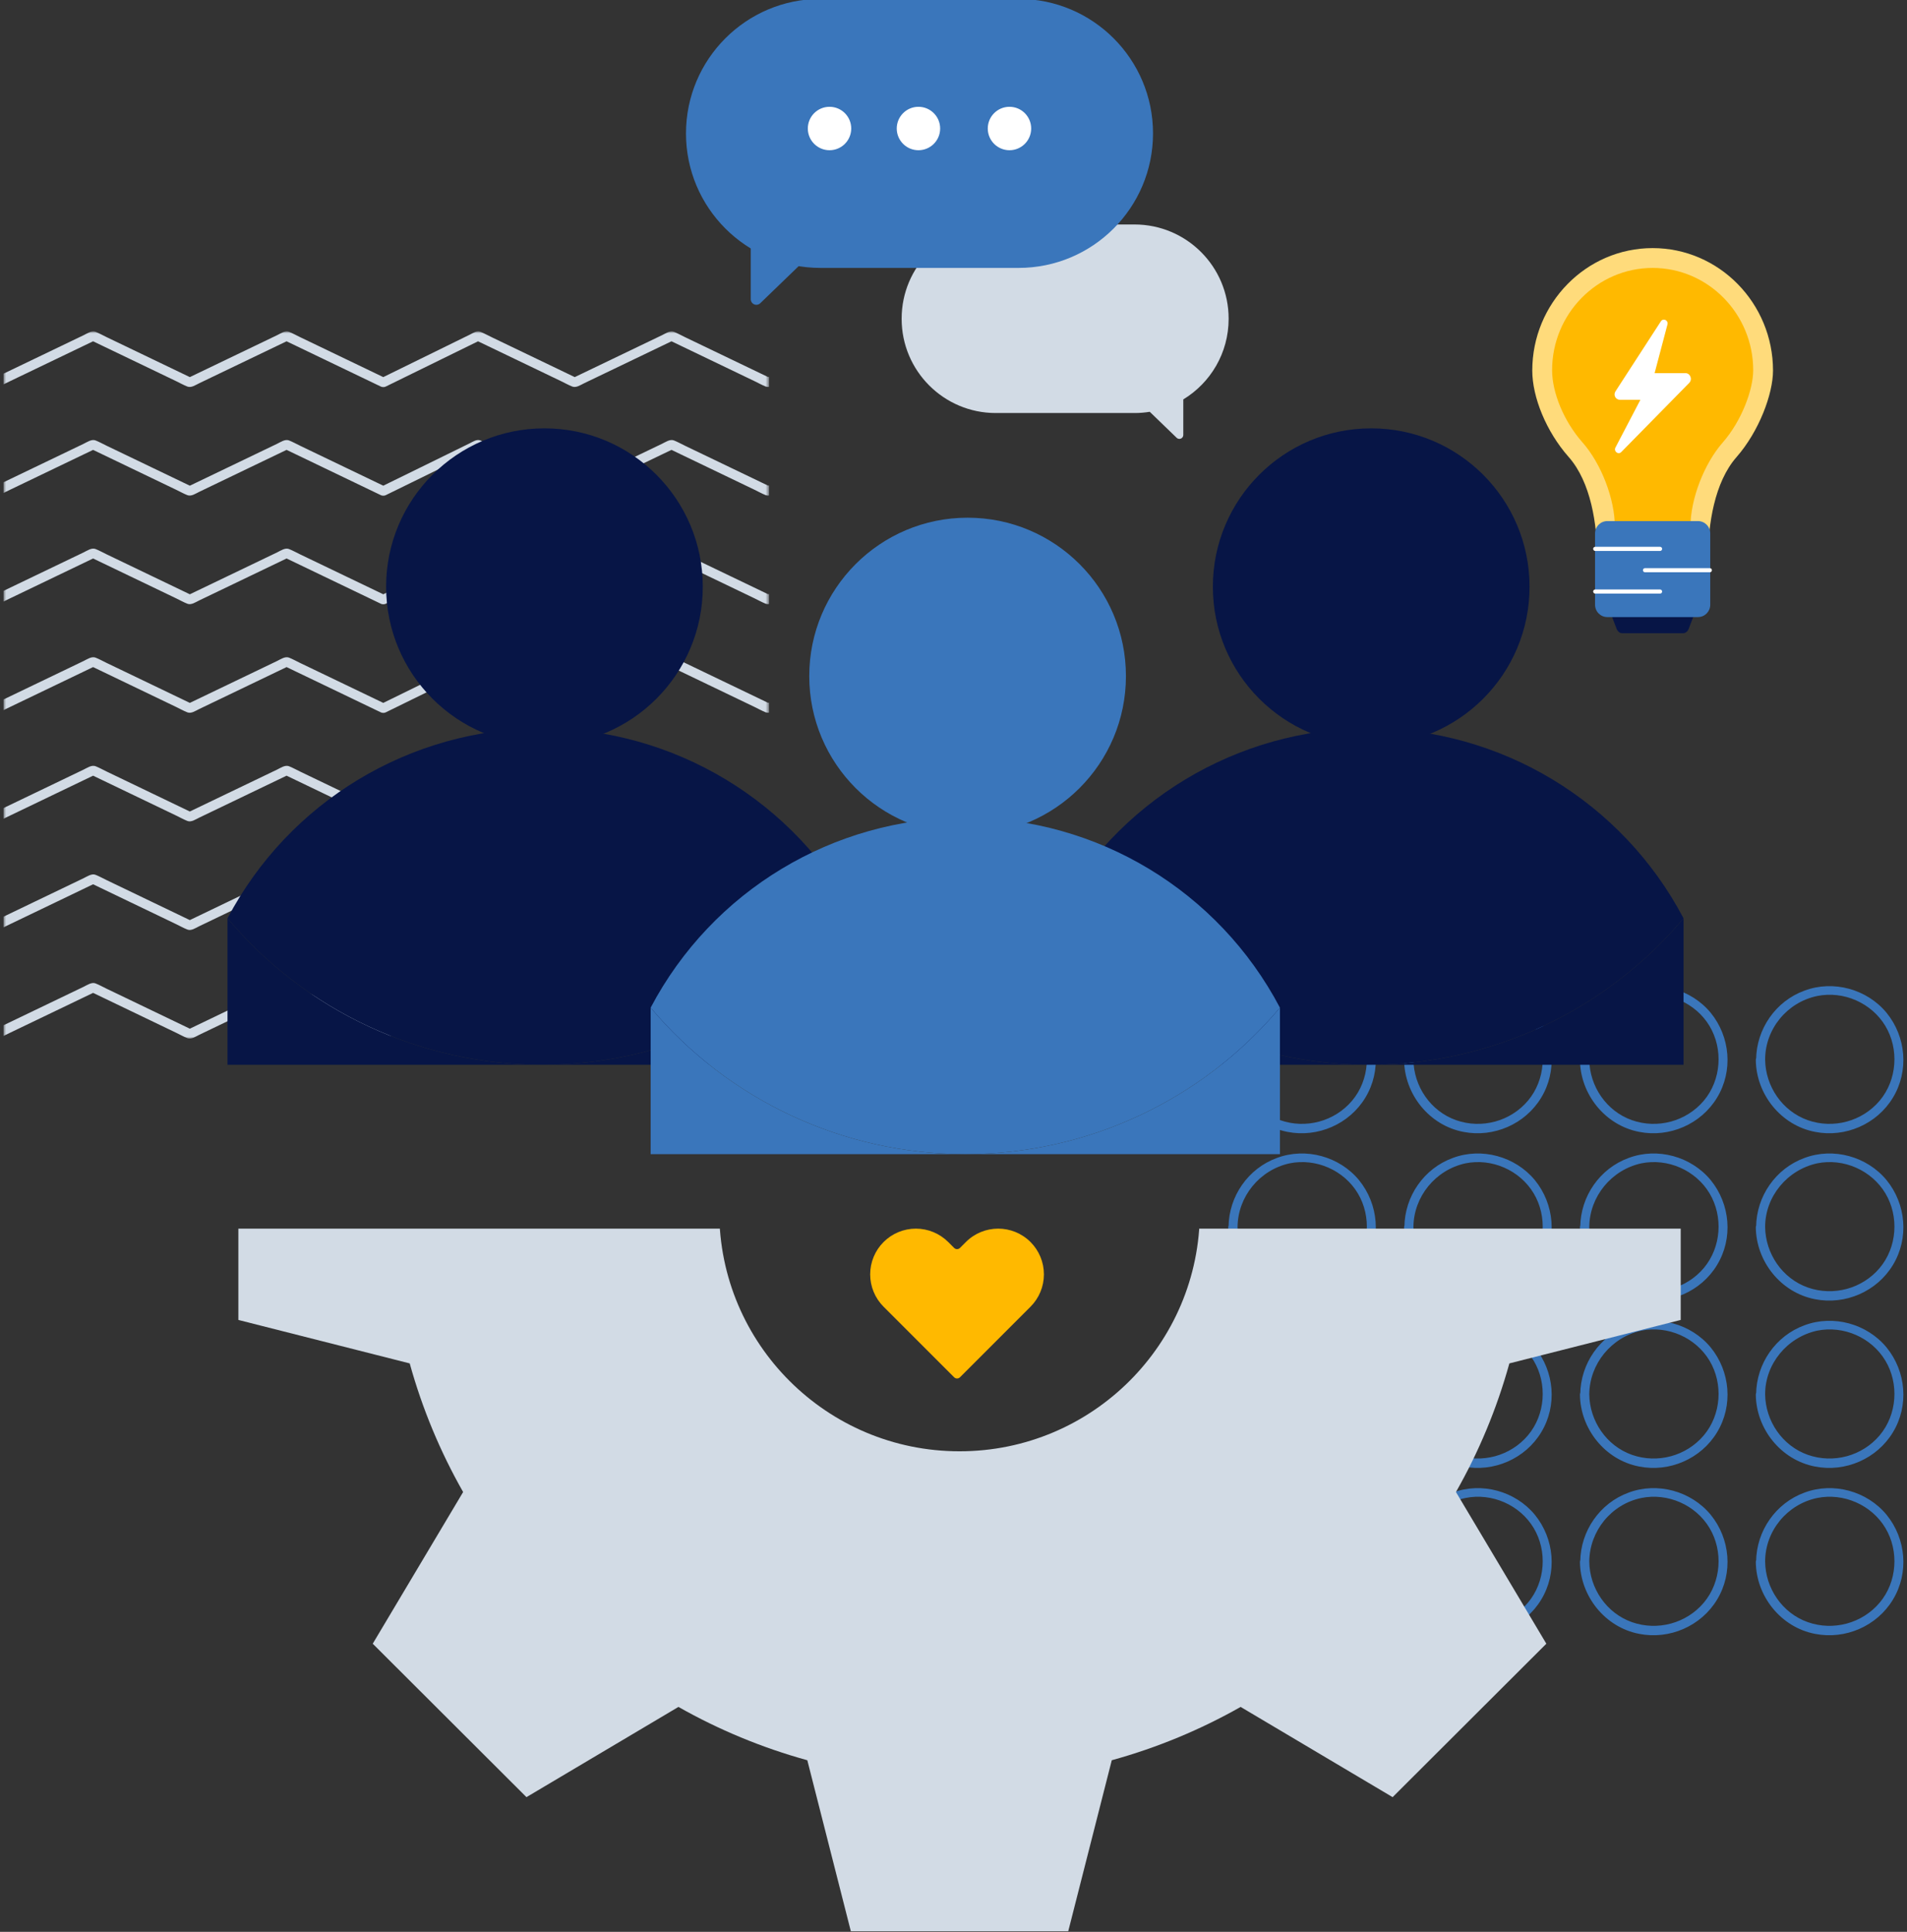 <svg width="472" height="478" viewBox="0 0 472 478" fill="none" xmlns="http://www.w3.org/2000/svg">
    <rect x="0" y="0" width="472" height="478" fill="#333333" stroke="none"/>
    <path d="M436.886 303.582C436.96 310.187 441.127 316.346 447.452 318.573C453.777 320.799 460.92 318.87 465.236 313.749C469.552 308.629 470.073 300.985 466.65 295.271C463.227 289.556 456.307 286.514 449.759 287.85C442.318 289.482 436.886 296.087 436.886 303.582C436.886 304.992 434.654 304.992 434.654 303.582C434.728 296.013 439.49 289.111 446.634 286.514C453.777 283.842 462.111 286.143 466.947 292.005C471.784 297.942 472.528 306.402 468.51 313.007C464.566 319.538 456.753 322.951 449.238 321.467C440.755 319.834 434.654 312.116 434.579 303.656C434.654 302.172 436.886 302.172 436.886 303.582Z" fill="#3A76BB"/>
    <path d="M393.359 303.582C393.434 310.187 397.601 316.346 403.926 318.573C410.251 320.799 417.394 318.87 421.71 313.749C426.025 308.629 426.546 300.985 423.123 295.271C419.701 289.556 412.78 286.514 406.232 287.85C398.791 289.482 393.434 296.087 393.359 303.582C393.359 304.992 391.127 304.992 391.127 303.582C391.202 296.013 395.964 289.111 403.107 286.514C410.251 283.842 418.584 286.143 423.421 292.005C428.258 297.942 429.002 306.402 424.984 313.007C421.04 319.538 413.227 322.951 405.712 321.467C397.229 319.834 391.127 312.116 391.053 303.656C391.127 302.172 393.359 302.172 393.359 303.582Z" fill="#3A76BB"/>
    <path d="M349.833 303.582C349.908 310.187 354.074 316.346 360.399 318.573C366.724 320.799 373.868 318.87 378.183 313.749C382.499 308.629 383.02 300.985 379.597 295.271C376.174 289.556 369.254 286.514 362.706 287.85C355.265 289.482 349.908 296.087 349.833 303.582C349.833 304.992 347.601 304.992 347.601 303.582C347.675 296.013 352.438 289.111 359.581 286.514C366.724 283.842 375.058 286.143 379.895 292.005C384.731 297.942 385.475 306.402 381.457 313.007C377.514 319.538 369.701 322.951 362.185 321.467C353.702 319.834 347.601 312.116 347.526 303.656C347.601 302.172 349.833 302.172 349.833 303.582Z" fill="#3A76BB"/>
    <path d="M306.307 303.582C306.381 310.187 310.548 316.346 316.873 318.573C323.198 320.799 330.341 318.869 334.657 313.749C338.973 308.628 339.494 300.985 336.071 295.271C332.648 289.556 325.728 286.514 319.18 287.85C311.739 289.482 306.381 296.087 306.307 303.582C306.307 304.992 304.074 304.992 304.074 303.582C304.149 296.013 308.911 289.111 316.055 286.514C323.198 283.842 331.532 286.143 336.368 292.005C341.205 297.942 341.949 306.402 337.931 313.007C333.987 319.537 326.174 322.951 318.659 321.467C310.176 319.834 304.074 312.116 304 303.656C304.074 302.172 306.307 302.172 306.307 303.582Z" fill="#3A76BB"/>
    <path d="M393.359 344.985C393.434 351.589 397.601 357.749 403.926 359.975C410.251 362.202 417.394 360.272 421.71 355.151C426.025 350.031 426.546 342.387 423.123 336.673C419.701 330.959 412.78 327.916 406.232 329.252C398.791 330.885 393.434 337.489 393.359 344.985C393.359 346.395 391.127 346.395 391.127 344.985C391.202 337.415 395.964 330.514 403.107 327.916C410.251 325.245 418.584 327.545 423.421 333.408C428.258 339.345 429.002 347.805 424.984 354.409C421.04 360.94 413.227 364.354 405.712 362.869C397.229 361.237 391.127 353.519 391.053 345.059C391.127 343.575 393.359 343.575 393.359 344.985Z" fill="#3A76BB"/>
    <path d="M349.833 344.985C349.908 351.589 354.074 357.749 360.399 359.975C366.724 362.202 373.868 360.272 378.183 355.151C382.499 350.031 383.02 342.387 379.597 336.673C376.174 330.959 369.254 327.916 362.706 329.252C355.265 330.885 349.908 337.489 349.833 344.985C349.833 346.395 347.601 346.395 347.601 344.985C347.675 337.415 352.438 330.514 359.581 327.916C366.724 325.245 375.058 327.545 379.895 333.408C384.731 339.345 385.475 347.805 381.457 354.409C377.514 360.94 369.701 364.354 362.185 362.869C353.702 361.237 347.601 353.519 347.526 345.059C347.601 343.575 349.833 343.575 349.833 344.985Z" fill="#3A76BB"/>
    <path d="M306.307 344.985C306.381 351.589 310.548 357.749 316.873 359.975C323.198 362.202 330.341 360.272 334.657 355.151C338.973 350.031 339.494 342.387 336.071 336.673C332.648 330.959 325.728 327.916 319.18 329.252C311.739 330.885 306.381 337.489 306.307 344.985C306.307 346.395 304.074 346.395 304.074 344.985C304.149 337.415 308.911 330.514 316.055 327.916C323.198 325.245 331.532 327.545 336.368 333.408C341.205 339.345 341.949 347.805 337.931 354.409C333.987 360.94 326.174 364.354 318.659 362.869C310.176 361.237 304.074 353.519 304 345.059C304.074 343.575 306.307 343.575 306.307 344.985Z" fill="#3A76BB"/>
    <path d="M436.886 344.985C436.96 351.589 441.127 357.749 447.452 359.975C453.777 362.202 460.92 360.272 465.236 355.151C469.552 350.031 470.073 342.387 466.65 336.673C463.227 330.959 456.307 327.916 449.759 329.252C442.318 330.885 436.886 337.489 436.886 344.985C436.886 346.395 434.654 346.395 434.654 344.985C434.728 337.415 439.49 330.514 446.634 327.916C453.777 325.245 462.111 327.545 466.947 333.408C471.784 339.345 472.528 347.805 468.51 354.409C464.566 360.94 456.753 364.354 449.238 362.869C440.755 361.237 434.654 353.519 434.579 345.059C434.654 343.575 436.886 343.575 436.886 344.985Z" fill="#3A76BB"/>
    <path d="M436.886 386.387C436.96 392.992 441.127 399.152 447.452 401.378C453.777 403.604 460.92 401.675 465.236 396.554C469.552 391.434 470.073 383.79 466.65 378.076C463.227 372.362 456.307 369.319 449.759 370.655C442.318 372.213 436.886 378.818 436.886 386.387C436.886 387.797 434.654 387.797 434.654 386.387C434.728 378.818 439.49 371.916 446.634 369.319C453.777 366.647 462.111 368.948 466.947 374.811C471.784 380.747 472.528 389.207 468.51 395.812C464.566 402.343 456.753 405.756 449.238 404.272C440.755 402.64 434.654 394.922 434.579 386.462C434.654 384.977 436.886 384.977 436.886 386.387Z" fill="#3A76BB"/>
    <path d="M393.359 386.387C393.434 392.992 397.601 399.152 403.926 401.378C410.251 403.604 417.394 401.675 421.71 396.554C426.025 391.434 426.546 383.79 423.123 378.076C419.701 372.362 412.78 369.319 406.232 370.655C398.791 372.213 393.434 378.818 393.359 386.387C393.359 387.797 391.127 387.797 391.127 386.387C391.202 378.818 395.964 371.916 403.107 369.319C410.251 366.647 418.584 368.948 423.421 374.811C428.258 380.747 429.002 389.207 424.984 395.812C421.04 402.343 413.227 405.756 405.712 404.272C397.229 402.64 391.127 394.922 391.053 386.462C391.127 384.977 393.359 384.977 393.359 386.387Z" fill="#3A76BB"/>
    <path d="M349.833 386.387C349.908 392.992 354.074 399.152 360.399 401.378C366.724 403.604 373.868 401.675 378.183 396.554C382.499 391.434 383.02 383.79 379.597 378.076C376.174 372.362 369.254 369.319 362.706 370.655C355.265 372.213 349.908 378.818 349.833 386.387C349.833 387.797 347.601 387.797 347.601 386.387C347.675 378.818 352.438 371.916 359.581 369.319C366.724 366.647 375.058 368.948 379.895 374.811C384.731 380.747 385.475 389.207 381.457 395.812C377.514 402.343 369.701 405.756 362.185 404.272C353.702 402.64 347.601 394.922 347.526 386.462C347.601 384.977 349.833 384.977 349.833 386.387Z" fill="#3A76BB"/>
    <path d="M306.307 386.387C306.381 392.992 310.548 399.152 316.873 401.378C323.198 403.604 330.341 401.675 334.657 396.554C338.973 391.434 339.494 383.79 336.071 378.076C332.648 372.362 325.728 369.319 319.18 370.655C311.739 372.213 306.381 378.818 306.307 386.387C306.307 387.797 304.074 387.797 304.074 386.387C304.149 378.818 308.911 371.916 316.055 369.319C323.198 366.647 331.532 368.948 336.368 374.811C341.205 380.747 341.949 389.207 337.931 395.812C333.987 402.343 326.174 405.756 318.659 404.272C310.176 402.64 304.074 394.922 304 386.462C304.074 384.977 306.307 384.977 306.307 386.387Z" fill="#3A76BB"/>
    <path d="M393.359 262.179C393.434 268.784 397.601 274.944 403.926 277.17C410.251 279.396 417.394 277.467 421.71 272.346C426.025 267.226 426.546 259.582 423.123 253.868C419.701 248.154 412.78 245.111 406.232 246.447C398.791 248.005 393.434 254.61 393.359 262.179C393.359 263.589 391.127 263.589 391.127 262.179C391.202 254.61 395.964 247.708 403.107 245.111C410.251 242.439 418.584 244.74 423.421 250.603C428.258 256.539 429.002 264.999 424.984 271.604C421.04 278.135 413.227 281.548 405.712 280.064C397.229 278.432 391.127 270.714 391.053 262.254C391.127 260.695 393.359 260.695 393.359 262.179Z" fill="#3A76BB"/>
    <path d="M349.833 262.179C349.908 268.784 354.074 274.944 360.399 277.17C366.724 279.396 373.868 277.467 378.183 272.346C382.499 267.226 383.02 259.582 379.597 253.868C376.174 248.154 369.254 245.111 362.706 246.447C355.265 248.005 349.908 254.61 349.833 262.179C349.833 263.589 347.601 263.589 347.601 262.179C347.675 254.61 352.438 247.708 359.581 245.111C366.724 242.439 375.058 244.74 379.895 250.603C384.731 256.539 385.475 264.999 381.457 271.604C377.514 278.135 369.701 281.548 362.185 280.064C353.702 278.432 347.601 270.714 347.526 262.254C347.601 260.695 349.833 260.695 349.833 262.179Z" fill="#3A76BB"/>
    <path d="M306.307 262.179C306.381 268.784 310.548 274.944 316.873 277.17C323.198 279.396 330.341 277.467 334.657 272.346C338.973 267.226 339.494 259.582 336.071 253.868C332.648 248.154 325.728 245.111 319.18 246.447C311.739 248.005 306.381 254.61 306.307 262.179C306.307 263.589 304.074 263.589 304.074 262.179C304.149 254.61 308.911 247.708 316.055 245.111C323.198 242.439 331.532 244.74 336.368 250.603C341.205 256.539 341.949 264.999 337.931 271.604C333.987 278.135 326.174 281.548 318.659 280.064C310.176 278.432 304.074 270.714 304 262.254C304.074 260.695 306.307 260.695 306.307 262.179Z" fill="#3A76BB"/>
    <path d="M436.886 262.179C436.96 268.784 441.127 274.944 447.452 277.17C453.777 279.396 460.92 277.467 465.236 272.346C469.552 267.226 470.073 259.582 466.65 253.868C463.227 248.154 456.307 245.111 449.759 246.447C442.318 248.005 436.886 254.61 436.886 262.179C436.886 263.589 434.654 263.589 434.654 262.179C434.728 254.61 439.49 247.708 446.634 245.111C453.777 242.439 462.111 244.74 466.947 250.603C471.784 256.539 472.528 264.999 468.51 271.604C464.566 278.135 456.753 281.548 449.238 280.064C440.755 278.432 434.654 270.714 434.579 262.254C434.654 260.695 436.886 260.695 436.886 262.179Z" fill="#3A76BB"/>
    <mask id="mask0_4288_786" style="mask-type:luminance" maskUnits="userSpaceOnUse" x="0" y="82" width="191" height="176">
        <path d="M190.346 82.005H0.872V257.005H190.346V82.005Z" fill="white"/>
    </mask>
    <g mask="url(#mask0_4288_786)">
        <path d="M190.346 93.208L190.139 93.308L169.559 83.428C168.653 82.993 167.752 82.483 166.817 82.111C165.839 81.723 164.75 82.508 163.866 82.931L151.577 88.832L142.255 93.308L121.856 83.513C120.899 83.052 119.942 82.527 118.96 82.123C118.004 81.731 117.098 82.401 116.243 82.82L104.122 88.767L94.865 93.306L74.291 83.428C73.385 82.993 72.486 82.482 71.548 82.111C70.571 81.723 69.481 82.508 68.598 82.931L56.309 88.832L46.987 93.308L26.407 83.428C25.501 82.993 24.6 82.482 23.664 82.111C22.686 81.723 21.597 82.508 20.713 82.931L8.424 88.832L0.872 92.457V95.112C1.064 95.01 1.252 94.909 1.43 94.824L13.723 88.923L23.042 84.448L43.624 94.327C44.53 94.762 45.432 95.273 46.367 95.644C47.345 96.032 48.434 95.247 49.318 94.824L61.607 88.923L70.929 84.448L91.328 94.24L94.267 95.652C94.443 95.738 94.638 95.781 94.834 95.777C95.054 95.794 95.275 95.751 95.472 95.652L115.992 85.592L118.319 84.451L138.894 94.327C139.801 94.762 140.702 95.273 141.638 95.644C142.615 96.032 143.705 95.247 144.588 94.824L156.881 88.923L166.203 84.448L186.782 94.327C187.689 94.762 188.59 95.273 189.525 95.644C189.789 95.743 190.074 95.77 190.351 95.723L190.346 93.208Z" fill="#D2DBE5"/>
        <path d="M190.346 120.079L190.139 120.178L169.559 110.298C168.653 109.864 167.752 109.353 166.817 108.982C165.839 108.593 164.75 109.378 163.866 109.802L151.574 115.703L142.252 120.178L121.856 110.386C120.899 109.925 119.942 109.4 118.961 108.995C118.004 108.604 117.098 109.274 116.244 109.692L104.122 115.64L94.865 120.175L74.29 110.298C73.383 109.864 72.482 109.353 71.547 108.982C70.569 108.593 69.48 109.378 68.596 109.802L56.309 115.703L46.987 120.178L26.407 110.298C25.501 109.864 24.6 109.353 23.664 108.982C22.687 108.593 21.597 109.378 20.714 109.802L8.424 115.703L0.872 119.329V121.983C1.064 121.881 1.253 121.78 1.43 121.694L13.723 115.789L23.042 111.318L43.624 121.198C44.531 121.633 45.432 122.143 46.367 122.514C47.345 122.903 48.434 122.118 49.318 121.694L61.607 115.789L70.929 111.314L91.328 121.111L94.267 122.522C94.444 122.608 94.638 122.651 94.834 122.648C95.054 122.664 95.275 122.621 95.472 122.522L115.992 112.459L118.319 111.317L138.895 121.194C139.801 121.629 140.702 122.139 141.638 122.51C142.616 122.899 143.705 122.114 144.589 121.69L156.875 115.789L166.197 111.314L186.776 121.198C187.683 121.633 188.584 122.143 189.52 122.514C189.783 122.613 190.068 122.64 190.346 122.594V120.079Z" fill="#D2DBE5"/>
        <path d="M190.346 146.949L190.139 147.048L169.559 137.168C168.653 136.734 167.752 136.223 166.817 135.852C165.839 135.464 164.75 136.248 163.866 136.672L151.574 142.573L142.252 147.048L121.856 137.256C120.899 136.795 119.942 136.27 118.961 135.865C118.004 135.474 117.098 136.144 116.244 136.563L104.122 142.51L94.865 147.049L74.29 137.172C73.384 136.738 72.483 136.227 71.548 135.856C70.57 135.468 69.481 136.252 68.597 136.676L56.309 142.573L46.987 147.048L26.407 137.168C25.501 136.734 24.6 136.223 23.664 135.852C22.687 135.464 21.597 136.248 20.714 136.672L8.424 142.573L0.872 146.199V148.853C1.064 148.751 1.253 148.65 1.43 148.564L13.723 142.663L23.042 138.188L43.624 148.066C44.531 148.5 45.432 149.011 46.367 149.383C47.345 149.771 48.434 148.986 49.318 148.562L61.61 142.661L70.932 138.186L91.331 147.979L94.27 149.39C94.447 149.476 94.641 149.519 94.838 149.515C95.058 149.532 95.278 149.489 95.475 149.39L115.993 139.33L118.32 138.189L138.895 148.066C139.802 148.5 140.703 149.011 141.639 149.383C142.616 149.771 143.706 148.986 144.589 148.562L156.882 142.661L166.204 138.186L186.776 148.066C187.683 148.5 188.584 149.011 189.52 149.383C189.783 149.481 190.068 149.509 190.346 149.462V146.949Z" fill="#D2DBE5"/>
        <path d="M190.346 173.821L190.139 173.92L169.559 164.04C168.653 163.606 167.752 163.095 166.817 162.724C165.839 162.336 164.75 163.12 163.866 163.544L151.574 169.445L142.255 173.919L121.856 164.127C120.899 163.666 119.942 163.141 118.961 162.736C118.004 162.345 117.098 163.015 116.244 163.434L104.122 169.381L94.865 173.919L74.29 164.043C73.383 163.608 72.482 163.097 71.547 162.726C70.569 162.338 69.48 163.123 68.596 163.546L56.304 169.447L46.987 173.919L26.407 164.04C25.501 163.606 24.6 163.095 23.664 162.724C22.687 162.336 21.597 163.12 20.714 163.544L8.424 169.445L0.872 173.071V175.725C1.064 175.623 1.253 175.522 1.43 175.436L13.723 169.535L23.042 165.06L43.621 174.94C44.528 175.374 45.429 175.885 46.365 176.256C47.342 176.645 48.432 175.86 49.315 175.436L61.608 169.535L70.93 165.06L91.329 174.853L94.268 176.264C94.444 176.35 94.639 176.393 94.835 176.389C95.055 176.406 95.276 176.363 95.473 176.264L115.991 166.204L118.318 165.063L138.893 174.94C139.8 175.374 140.701 175.885 141.636 176.256C142.614 176.645 143.703 175.86 144.587 175.436L156.879 169.535L166.201 165.06L186.78 174.94C187.687 175.374 188.588 175.885 189.524 176.256C189.787 176.355 190.072 176.382 190.35 176.336L190.346 173.821Z" fill="#D2DBE5"/>
        <path d="M190.346 200.691L190.139 200.791L169.559 190.911C168.653 190.476 167.752 189.966 166.817 189.594C165.839 189.206 164.75 189.991 163.866 190.414L151.574 196.315L142.252 200.791L121.853 190.998C120.896 190.537 119.939 190.012 118.957 189.608C118 189.216 117.094 189.886 116.24 190.305L104.119 196.253L94.862 200.791L74.287 190.915C73.381 190.48 72.48 189.97 71.544 189.598C70.567 189.21 69.477 189.995 68.594 190.418L56.301 196.319L46.98 200.795L26.407 190.911C25.501 190.476 24.6 189.966 23.664 189.594C22.687 189.206 21.597 189.991 20.714 190.414L8.424 196.315L0.872 199.94V202.596C1.064 202.493 1.253 202.393 1.43 202.307L13.723 196.406L23.042 191.931L43.624 201.81C44.531 202.245 45.432 202.756 46.367 203.127C47.345 203.515 48.434 202.73 49.318 202.307L61.61 196.406L70.932 191.931L91.331 201.724L94.27 203.135C94.447 203.221 94.641 203.264 94.838 203.26C95.058 203.277 95.278 203.234 95.475 203.135L115.993 193.075L118.32 191.934L138.895 201.81C139.802 202.245 140.703 202.756 141.639 203.127C142.616 203.515 143.706 202.73 144.589 202.307L156.882 196.406L166.204 191.931L186.783 201.81C187.689 202.245 188.591 202.756 189.526 203.127C189.79 203.226 190.075 203.253 190.352 203.206L190.346 200.691Z" fill="#D2DBE5"/>
        <path d="M190.346 227.562L190.139 227.661L169.559 217.781C168.653 217.347 167.752 216.836 166.817 216.465C165.839 216.076 164.75 216.862 163.866 217.285L151.574 223.186L142.252 227.661L121.853 217.869C120.896 217.408 119.939 216.883 118.957 216.478C118 216.087 117.094 216.757 116.24 217.176L104.119 223.119L94.862 227.658L74.287 217.781C73.381 217.347 72.48 216.836 71.544 216.465C70.567 216.076 69.477 216.862 68.594 217.285L56.301 223.186L46.98 227.661L26.407 217.781C25.501 217.347 24.6 216.836 23.664 216.465C22.687 216.076 21.597 216.862 20.714 217.285L8.424 223.186L0.872 226.815V229.47C1.064 229.368 1.253 229.267 1.43 229.181L13.723 223.28L23.042 218.801L43.621 228.681C44.528 229.116 45.429 229.626 46.365 229.997C47.342 230.386 48.432 229.601 49.315 229.177L61.608 223.276L70.93 218.801L91.329 228.594L94.268 230.005C94.444 230.091 94.639 230.134 94.835 230.131C95.055 230.148 95.276 230.104 95.473 230.005L115.991 219.946L118.318 218.804L138.893 228.681C139.8 229.116 140.701 229.626 141.636 229.997C142.614 230.386 143.703 229.601 144.587 229.177L156.879 223.276L166.201 218.801L186.78 228.681C187.687 229.116 188.588 229.626 189.524 229.997C189.787 230.096 190.072 230.124 190.35 230.077L190.346 227.562Z" fill="#D2DBE5"/>
        <path d="M190.346 254.433L190.139 254.532L169.559 244.652C168.653 244.217 167.752 243.707 166.817 243.336C165.839 242.947 164.75 243.732 163.866 244.156L151.574 250.057L142.252 254.532L121.856 244.738C120.899 244.277 119.942 243.752 118.961 243.348C118.004 242.956 117.098 243.626 116.244 244.045L104.122 249.988L94.865 254.527L74.29 244.65C73.384 244.216 72.483 243.705 71.548 243.334C70.57 242.945 69.481 243.731 68.597 244.154L56.305 250.055L46.987 254.532L26.407 244.652C25.501 244.217 24.6 243.707 23.664 243.336C22.687 242.947 21.597 243.732 20.714 244.156L8.424 250.057L0.872 253.682V256.337C1.064 256.234 1.253 256.134 1.43 256.048L13.723 250.147L23.042 245.672L43.621 255.552C44.528 255.986 45.429 256.497 46.365 256.868C47.342 257.257 48.432 256.472 49.315 256.048L61.608 250.147L70.93 245.672L91.329 255.464L94.268 256.876C94.444 256.962 94.639 257.005 94.835 257.001C95.055 257.018 95.276 256.975 95.473 256.876L115.991 246.816L118.318 245.675L138.893 255.552C139.8 255.986 140.701 256.497 141.636 256.868C142.614 257.257 143.703 256.472 144.587 256.048L156.879 250.147L166.201 245.672L186.78 255.552C187.687 255.986 188.588 256.497 189.524 256.868C189.787 256.967 190.072 256.994 190.35 256.947L190.346 254.433Z" fill="#D2DBE5"/>
    </g>
    <g clip-path="url(#clip0_4288_786)">
        <path fill-rule="evenodd" clip-rule="evenodd" d="M246.457 55.544C233.593 55.544 223.165 65.975 223.165 78.841V78.9C223.165 91.766 233.593 102.197 246.457 102.197H280.806C282.089 102.197 283.348 102.093 284.575 101.893L291.23 108.322C291.411 108.497 291.652 108.595 291.904 108.595C292.44 108.595 292.874 108.16 292.874 107.624L292.875 98.829C299.603 94.745 304.098 87.347 304.098 78.9V78.841C304.098 65.975 293.67 55.544 280.806 55.544H246.457Z" fill="#D2DBE5"/>
        <path d="M252.107 -0.269H203.062C184.685 -0.269 169.788 14.631 169.788 33.011C169.788 51.392 184.685 66.292 203.062 66.292H252.107C270.484 66.292 285.382 51.392 285.382 33.011C285.382 14.631 270.484 -0.269 252.107 -0.269Z" fill="#3A76BB"/>
        <path fill-rule="evenodd" clip-rule="evenodd" d="M185.819 56.611V74.034C185.819 74.799 186.439 75.42 187.205 75.42C187.564 75.42 187.909 75.281 188.168 75.031L200.968 62.678L185.819 56.611Z" fill="#3A76BB"/>
        <path d="M205.315 37.171C208.282 37.171 210.687 34.766 210.687 31.798C210.687 28.83 208.282 26.425 205.315 26.425C202.348 26.425 199.943 28.83 199.943 31.798C199.943 34.766 202.348 37.171 205.315 37.171Z" fill="white"/>
        <path d="M227.325 37.171C230.292 37.171 232.697 34.766 232.697 31.798C232.697 28.83 230.292 26.425 227.325 26.425C224.357 26.425 221.952 28.83 221.952 31.798C221.952 34.766 224.357 37.171 227.325 37.171Z" fill="white"/>
        <path d="M249.854 37.171C252.821 37.171 255.226 34.766 255.226 31.798C255.226 28.83 252.821 26.425 249.854 26.425C246.887 26.425 244.482 28.83 244.482 31.798C244.482 34.766 246.887 37.171 249.854 37.171Z" fill="white"/>
    </g>
    <path d="M338.831 263.465C338.869 263.465 338.907 263.465 338.944 263.465C368.937 263.448 397.393 250.184 416.691 227.221C401.466 198.317 371.484 180.223 338.815 180.223C306.146 180.223 276.164 198.317 260.938 227.221C280.24 250.18 308.693 263.443 338.683 263.465C338.732 263.465 338.782 263.465 338.831 263.465Z" fill="#071546"/>
    <path d="M338.683 263.465C308.693 263.443 280.24 250.18 260.938 227.221V263.465H338.683Z" fill="#071546"/>
    <path d="M416.691 227.221C397.393 250.184 368.937 263.448 338.944 263.465H416.691V227.221Z" fill="#071546"/>
    <path d="M339.385 184.368C361.029 184.368 378.575 166.822 378.575 145.177C378.575 123.533 361.029 105.987 339.385 105.987C317.74 105.987 300.194 123.533 300.194 145.177C300.194 166.822 317.74 184.368 339.385 184.368Z" fill="#071546"/>
    <path d="M134.202 263.465C134.24 263.465 134.277 263.465 134.315 263.465C164.307 263.448 192.763 250.184 212.062 227.221C196.837 198.317 166.855 180.223 134.186 180.223C101.516 180.223 71.535 198.317 56.309 227.221C75.611 250.181 104.064 263.443 134.054 263.465C134.103 263.465 134.153 263.465 134.202 263.465Z" fill="#071546"/>
    <path d="M134.054 263.465C104.064 263.443 75.611 250.181 56.309 227.221V263.465H134.054Z" fill="#071546"/>
    <path d="M212.062 227.221C192.763 250.184 164.307 263.448 134.315 263.465H212.062V227.221Z" fill="#071546"/>
    <path d="M134.755 184.368C156.4 184.368 173.946 166.822 173.946 145.177C173.946 123.533 156.4 105.987 134.755 105.987C113.111 105.987 95.565 123.533 95.565 145.177C95.565 166.822 113.111 184.368 134.755 184.368Z" fill="#071546"/>
    <path d="M238.936 285.575C238.974 285.575 239.012 285.575 239.049 285.575C269.042 285.558 297.497 272.295 316.796 249.331C301.571 220.427 271.589 202.333 238.92 202.333C206.251 202.333 176.269 220.427 161.043 249.331C180.345 272.291 208.798 285.553 238.788 285.575C238.837 285.575 238.887 285.575 238.936 285.575Z" fill="#3A76BB"/>
    <path d="M238.788 285.575C208.798 285.553 180.345 272.291 161.043 249.331V285.575H238.788Z" fill="#3A76BB"/>
    <path d="M316.796 249.331C297.497 272.295 269.042 285.558 239.049 285.575H316.796V249.331Z" fill="#3A76BB"/>
    <path d="M239.49 206.478C261.134 206.478 278.68 188.932 278.68 167.288C278.68 145.643 261.134 128.097 239.49 128.097C217.845 128.097 200.299 145.643 200.299 167.288C200.299 188.932 217.845 206.478 239.49 206.478Z" fill="#3A76BB"/>
    <g clip-path="url(#clip1_4288_786)">
        <path fill-rule="evenodd" clip-rule="evenodd" d="M237.495 359.099C204.648 359.099 178.02 332.53 178.02 299.756C178.02 266.982 204.648 240.412 237.495 240.412C270.342 240.412 296.971 266.982 296.971 299.756C296.971 332.53 270.342 359.099 237.495 359.099ZM415.991 326.6V272.911L373.582 262.16C370.472 250.925 366.004 240.255 360.362 230.335L382.734 192.802L344.687 154.838L307.07 177.162C297.128 171.531 286.434 167.073 275.175 163.97L264.399 121.656H210.591L199.816 163.97C188.556 167.073 177.862 171.531 167.92 177.162L130.304 154.838L92.256 192.802L114.628 230.335C108.987 240.255 104.518 250.926 101.408 262.16L59 272.911V326.6L101.408 337.352C104.518 348.586 108.987 359.256 114.628 369.177L92.256 406.71L130.304 444.674L167.92 422.35C177.862 427.98 188.556 432.439 199.816 435.542L210.591 477.856H264.399L275.175 435.542C286.434 432.439 297.128 427.98 307.07 422.35L344.687 444.674L382.734 406.71L360.362 369.177C366.004 359.256 370.472 348.586 373.582 337.352L415.991 326.6Z" fill="#D2DBE5"/>
        <path fill-rule="evenodd" clip-rule="evenodd" d="M255.064 307.32C250.644 302.901 243.479 302.901 239.059 307.32L237.604 308.774C237.203 309.177 236.551 309.177 236.15 308.774L234.695 307.32C232.573 305.198 229.694 304.005 226.693 304.005C223.691 304.005 220.812 305.198 218.69 307.32C216.568 309.442 215.376 312.32 215.376 315.321C215.376 318.322 216.568 321.2 218.69 323.322C225.987 330.619 236.15 340.78 236.15 340.78C236.551 341.182 237.203 341.182 237.604 340.78L255.064 323.322C257.186 321.2 258.378 318.322 258.378 315.321C258.378 312.32 257.186 309.442 255.064 307.32Z" fill="#FFB900"/>
    </g>
    <path d="M438.838 91.689C438.838 75.032 425.5 61.388 409.045 61.388C392.591 61.388 379.252 75.032 379.252 91.689C379.252 98.281 382.709 106.796 388.26 113.074C393.764 119.295 395.332 129.768 395.332 138.119V141.394H422.759V138.147C422.759 129.795 424.327 119.342 429.803 113.102C435.372 106.759 438.838 97.487 438.838 91.689Z" fill="#FFDB7B"/>
    <path d="M433.934 91.607C433.934 77.694 422.795 66.295 409.045 66.295C395.296 66.295 384.159 77.693 384.159 91.607C384.159 97.118 387.045 104.229 391.684 109.473C396.281 114.671 399.695 123.419 399.695 130.395V133.128H418.397V130.419C418.397 123.442 421.811 114.709 426.386 109.496C431.039 104.198 433.934 96.453 433.934 91.608V91.607Z" fill="#FFB900"/>
    <path d="M416.607 156.673H401.484C400.955 156.673 400.473 156.325 400.186 155.753L398.129 150.364H419.964L417.907 155.753C417.619 156.325 417.138 156.673 416.609 156.673H416.607Z" fill="#071546"/>
    <path d="M420.28 128.937H397.811C396.142 128.937 394.789 130.308 394.789 131.998V149.623C394.789 151.314 396.142 152.684 397.811 152.684H420.28C421.949 152.684 423.303 151.314 423.303 149.623V131.998C423.303 130.308 421.949 128.937 420.28 128.937Z" fill="#3A76BB"/>
    <path d="M410.889 135.3C411.167 135.3 411.393 135.528 411.393 135.81C411.393 136.084 411.179 136.308 410.911 136.32L410.889 136.32H394.825C394.547 136.32 394.322 136.092 394.322 135.81C394.322 135.536 394.535 135.312 394.803 135.301L394.825 135.3H410.889Z" fill="white"/>
    <path d="M410.889 145.858C411.167 145.858 411.393 146.086 411.393 146.367C411.393 146.642 411.179 146.865 410.911 146.877L410.889 146.877H394.825C394.547 146.877 394.322 146.649 394.322 146.367C394.322 146.093 394.535 145.87 394.803 145.858L394.825 145.858H410.889Z" fill="white"/>
    <path d="M423.21 140.578C423.489 140.578 423.714 140.807 423.714 141.088C423.714 141.362 423.5 141.586 423.232 141.598L423.21 141.598H407.146C406.868 141.598 406.643 141.37 406.643 141.088C406.643 140.814 406.857 140.59 407.125 140.579L407.146 140.578H423.21Z" fill="white"/>
    <path d="M411.078 79.511L399.847 96.833C399.243 97.772 399.893 98.927 400.981 98.927H406.012L399.827 110.758C399.366 111.715 400.555 112.602 401.284 111.846L418.106 94.733C418.964 93.842 418.355 92.321 417.14 92.321H409.533L412.716 80.266C412.964 79.237 411.643 78.634 411.078 79.511Z" fill="white"/>
    <defs>
        <clipPath id="clip0_4288_786">
            <rect width="148" height="128" fill="white" transform="translate(163 0.005)"/>
        </clipPath>
        <clipPath id="clip1_4288_786">
            <rect width="356.991" height="173.85" fill="white" transform="translate(59 304.005)"/>
        </clipPath>
    </defs>
</svg>
